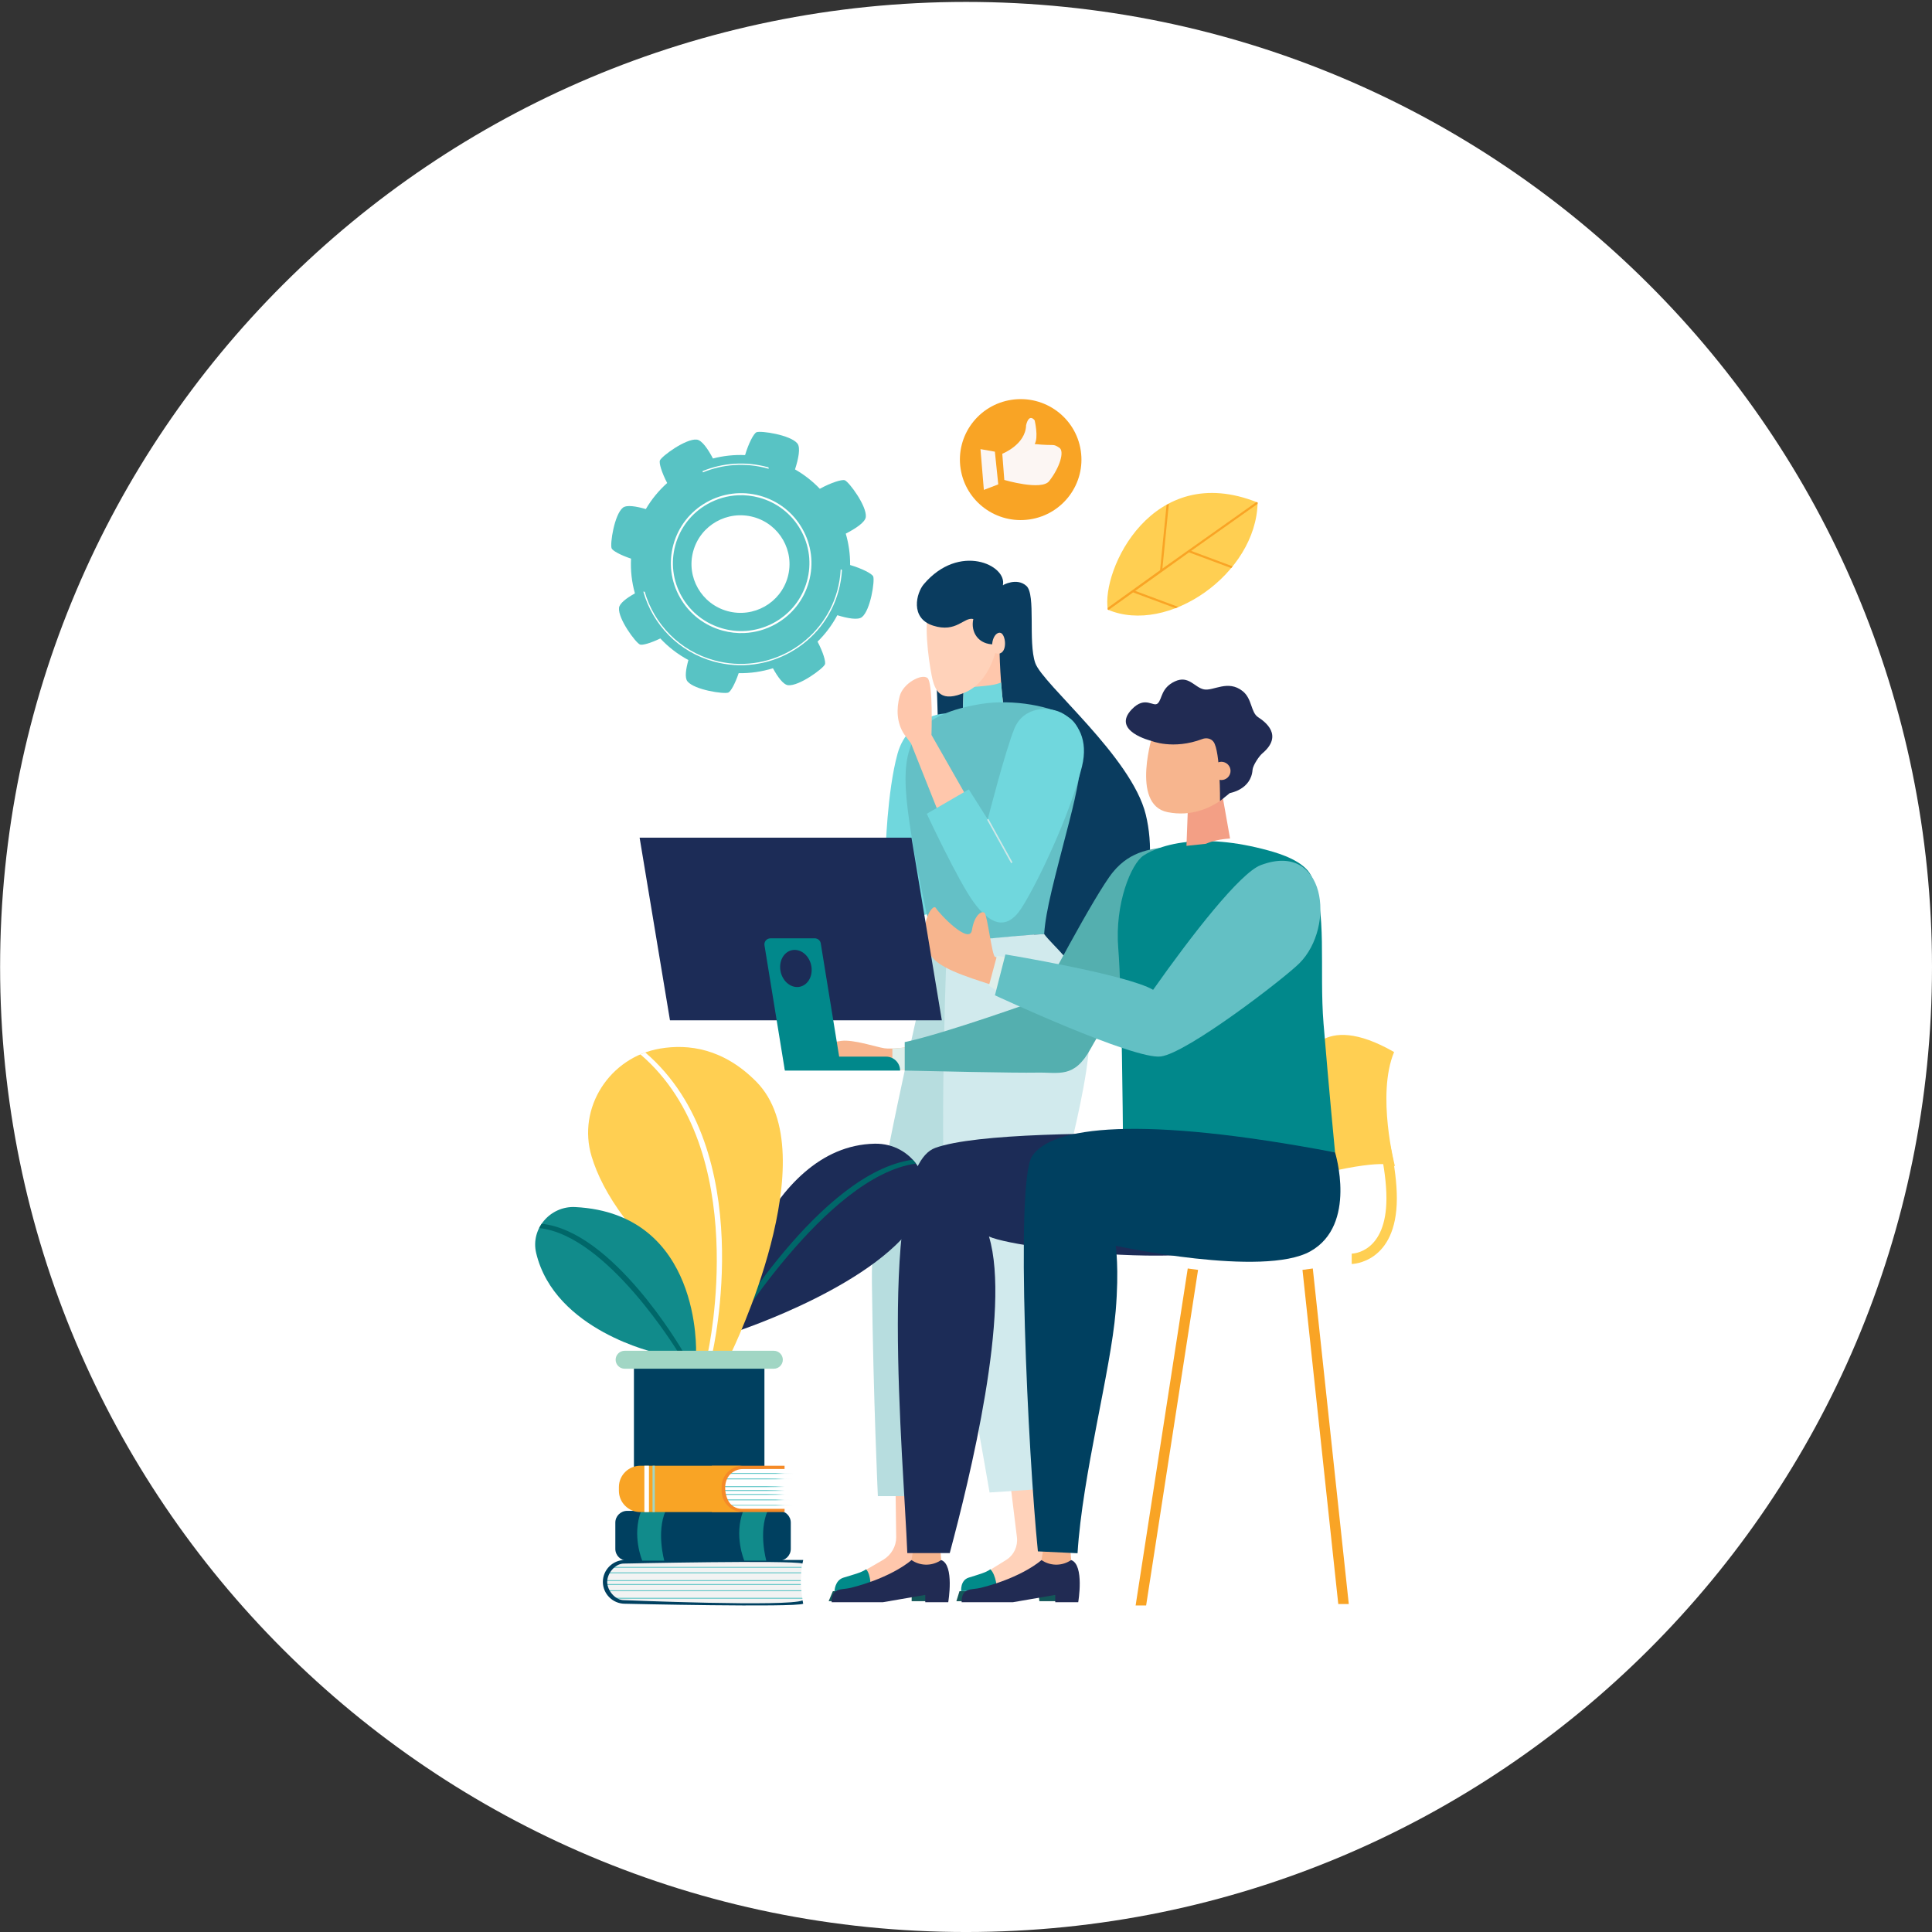 <svg width="213" height="213" viewBox="0 0 213 213" fill="none" xmlns="http://www.w3.org/2000/svg">
<rect x="0" y="0" width="213" height="213" fill="#333333" stroke="none"/>
<path d="M213 106.606C213 47.846 165.321 0.211 106.505 0.211C47.69 0.211 0.011 47.846 0.011 106.606C0.011 165.366 47.69 213.001 106.505 213.001C165.321 213.001 213 165.366 213 106.606Z" fill="white"/>
<g clip-path="url(#clip0_352_2653)">
<path d="M110.566 64.514C110.566 64.514 112.09 63.635 113.158 64.594C114.226 65.552 113.323 70.762 114.136 73.097C114.948 75.433 124.755 83.428 126.32 89.806C127.884 96.184 125.869 106.484 115.49 105.287C105.111 104.089 104.993 97.996 104.03 90.99C103.068 83.983 103.817 74.715 102.553 70.175C104.117 66.93 110.566 64.514 110.566 64.514V64.514Z" fill="#0A3C5F"/>
<path d="M110.171 70.766C110.171 70.766 110.196 74.395 110.615 77.77C107.588 78.859 106.152 78.277 106.152 78.277L106.318 73.516L109.599 70.118L110.171 70.767V70.766Z" fill="#FFC7AC"/>
<path d="M106.899 75.772C107.641 75.702 108.386 75.659 109.125 75.557C109.464 75.51 109.79 75.449 110.113 75.338C110.198 75.308 110.283 75.278 110.368 75.248C110.43 76.064 110.51 76.926 110.615 77.771C107.588 78.86 106.152 78.277 106.152 78.277L106.237 75.834C106.458 75.814 106.678 75.794 106.899 75.773V75.772Z" fill="#70D7DD"/>
<path d="M95.805 96.827L85.787 100.427L76.654 101.614C76.654 101.614 76.85 102.456 78.183 102.407C79.515 102.357 80.456 102.305 80.456 102.305C80.456 102.305 80.915 104.703 83.821 104.349C85.627 103.33 86.044 103.126 86.044 103.126L96.842 101.454L95.805 96.827Z" fill="#FFD2BA"/>
<path d="M98.959 83.071C97.787 87.297 97.631 94.015 97.631 94.015L92.478 96.902L94.243 102.743L103.856 100.387C104.963 100.115 105.85 99.29 106.195 98.207L110.447 84.867L106.38 79.438C105.076 77.698 100.131 78.844 98.959 83.07L98.959 83.071Z" fill="#70D7DD"/>
<path d="M87.143 99.539C87.088 99.546 88.054 103.522 88.054 103.522L85.976 103.949L85.064 100.207L87.143 99.539Z" fill="#64C0C6"/>
<path d="M88.116 99.408L89.128 103.014L88.773 103.057L87.705 99.457L88.116 99.408Z" fill="#64C0C6"/>
<path d="M108.107 77.619C111.683 77.026 116.095 77.871 117.922 79.167C119.75 80.464 119.615 83.865 117.922 90.429C116.23 96.993 115.298 100.286 115.117 102.981C113.402 103.041 102.933 104.131 102.933 104.131C102.933 104.131 100.159 92.507 99.864 86.962C99.569 81.417 101.428 78.727 108.107 77.619Z" fill="#64C0C6"/>
<path d="M98.359 135.409L98.803 169.481C98.816 170.456 98.272 171.423 97.385 171.957C97.375 171.963 97.364 171.969 97.354 171.976C96.31 172.592 94.481 173.643 94.481 173.643L94.551 175.42C94.551 175.42 97.285 175.256 97.325 175.256C97.365 175.256 101.979 172.881 101.979 172.881C101.979 172.881 103.322 173.104 103.348 171.91C103.373 170.716 103.187 170.34 103.163 169.259C103.135 168.001 103.159 135.41 103.159 135.41H98.36L98.359 135.409Z" fill="#FFC7AC"/>
<path d="M91.357 176.529L91.821 175.426C91.821 175.426 95.886 175.269 96.791 175.19C97.697 175.111 98.982 173.366 99.647 173.195C100.312 173.024 103.415 172.735 103.415 172.735L103.976 176.528H100.508L100.512 174.927L97.993 176.528H91.357L91.357 176.529Z" fill="#135759"/>
<path d="M92.007 175.419C92.007 175.419 92.017 174.232 93 173.93C93.982 173.628 94.972 173.379 95.487 173.012C96.077 173.642 95.982 175.242 95.982 175.242L92.006 175.419H92.007Z" fill="#018A89"/>
<path d="M102.933 104.131C102.933 104.131 99.481 118.106 96.923 132.016C96.349 135.141 96.087 138.316 96.127 141.493C96.288 154.441 96.784 164.949 96.784 164.949H105.236C105.236 164.949 105.197 164.062 105.236 162.981C105.276 161.9 104.422 160.589 104.694 159.893C104.966 159.199 105.896 158.774 106.012 156.922C106.129 155.07 104.966 153.603 105.121 152.059C105.276 150.516 107.176 136.314 107.176 136.314C107.176 136.314 121.73 112.821 113.975 103.047C108.625 103.591 102.933 104.131 102.933 104.131H102.933Z" fill="#B7DDDF"/>
<path d="M107.943 135.409L112.114 169.481C112.234 170.456 111.795 171.423 110.967 171.957C110.958 171.963 110.947 171.969 110.938 171.976C109.962 172.592 108.248 173.643 108.248 173.643L108.512 175.42C108.512 175.42 111.228 175.257 111.268 175.257C111.307 175.257 115.661 172.882 115.661 172.882C115.661 172.882 117.03 173.105 116.924 171.911C116.818 170.717 116.591 170.34 116.45 169.259C116.284 168.001 112.743 135.411 112.743 135.411H107.943V135.409Z" fill="#FFD2BA"/>
<path d="M99.189 76.745C99.573 75.325 101.59 74.246 102.242 74.74C102.894 75.233 102.693 81.023 102.693 81.023L110.56 94.825L105.344 94.292L100.442 81.969L99.681 80.945C98.858 79.702 98.805 78.164 99.189 76.745Z" fill="#FFC7AC"/>
<path d="M119.285 84.513C117.968 89.872 114.308 97.507 112.607 100.129C110.907 102.751 109.053 101.805 107.34 99.459C105.628 97.112 102.175 89.718 102.175 89.718L106.807 87.031L108.896 90.329C108.896 90.329 110.849 82.698 111.848 80.293C112.848 77.887 115.7 77.769 117.273 78.715C118.847 79.662 120.012 81.555 119.285 84.512V84.513Z" fill="#70D7DD"/>
<path d="M111.478 95.162L111.628 95.08L108.972 90.289L108.821 90.371L111.478 95.162Z" fill="#CEE8E8"/>
<path d="M109.854 71.461C109.854 71.461 109.182 75.104 106.485 76.302C103.787 77.5 103.075 76.342 102.714 74.466C102.353 72.589 101.761 68.477 102.563 66.401C103.365 64.325 107.838 62.318 110.566 64.515C113.294 66.71 112.07 69.545 110.566 70.513C110.065 70.912 109.854 71.461 109.854 71.461Z" fill="#FFD2BA"/>
<path d="M101.841 64.414C101.04 65.359 100.286 68.147 102.874 68.976C105.461 69.804 106.264 67.988 107.306 68.247C106.985 69.674 107.858 71.081 109.633 71.041C109.633 71.041 111.188 70.927 111.969 69.19C112.752 67.453 112.372 65.36 110.566 64.514C111.052 62.303 105.747 59.803 101.841 64.414Z" fill="#0A3C5F"/>
<path d="M104.405 103.979C104.405 103.979 103.609 121.743 104.186 134.558C104.285 136.754 104.529 138.941 104.919 141.104C108.658 161.852 109.1 164.544 109.1 164.544C109.1 164.544 117.521 163.987 118.848 163.885C119.342 162.762 118.306 162.508 118.306 161.908C118.306 161.309 119.379 160.644 119.43 159.267C119.481 157.89 118.486 157.477 118.125 156.339C117.764 155.201 119.334 151.834 118.306 150.231C115.867 146.426 116.5 137.894 116.2 135.08C117.381 127.359 121.609 115.575 119.674 109.373C118.696 106.238 116.2 104.418 115.117 102.98C111.387 103.157 104.404 103.978 104.404 103.978L104.405 103.979Z" fill="#D1EAED"/>
<path d="M105.439 176.529L105.782 175.426C105.782 175.426 109.83 175.269 110.726 175.19C111.623 175.111 112.717 173.366 113.363 173.195C114.01 173.024 117.082 172.735 117.082 172.735L118.058 176.528H114.59L114.418 174.927L112.075 176.528H105.439L105.439 176.529Z" fill="#135759"/>
<path d="M105.967 175.419C105.967 175.419 105.848 174.232 106.797 173.93C107.746 173.628 108.709 173.379 109.183 173.012C109.842 173.642 109.923 175.242 109.923 175.242L105.966 175.419H105.967Z" fill="#018A89"/>
<path d="M110.221 69.756C110.891 69.756 111.148 72.011 110.078 72.064C108.965 72.119 109.317 69.755 110.221 69.756Z" fill="#FFD2BA"/>
<path d="M125.201 177L130.947 139.848L132.084 140.003L126.359 177H125.201Z" fill="#F9A425"/>
<path d="M149.023 139.354V138.211C149.176 138.209 152.852 138.092 152.852 132.116C152.852 125.637 148.784 115.823 148.742 115.724L149.803 115.285C149.974 115.695 154 125.411 154 132.115C154 139.271 149.073 139.353 149.023 139.353V139.354Z" fill="#FFCF52"/>
<path d="M146.256 129.265C152.956 127.704 153.791 128.583 153.791 128.583C153.791 128.583 151.731 120.696 153.697 115.986C145.48 111.266 143.959 116.882 143.959 116.882C143.959 116.882 142.539 121.653 146.256 129.265Z" fill="#FFCF52"/>
<path d="M147.542 176.84L143.597 140.003L144.734 139.848L148.701 176.84H147.542Z" fill="#F9A425"/>
<path d="M96.269 63.551C96.146 63.253 95.05 62.68 93.724 62.292C93.735 61.107 93.569 59.943 93.244 58.832C94.317 58.279 95.391 57.585 95.454 56.993C95.581 55.792 93.619 53.148 93.145 52.951C92.841 52.825 91.621 53.208 90.385 53.888C89.592 53.058 88.675 52.336 87.65 51.752C88.018 50.603 88.286 49.351 87.908 48.887C87.145 47.948 83.88 47.459 83.404 47.653C83.105 47.775 82.533 48.86 82.143 50.173C80.933 50.121 79.742 50.253 78.603 50.548C78.058 49.52 77.389 48.524 76.815 48.465C75.608 48.338 72.952 50.29 72.754 50.763C72.636 51.044 72.959 52.113 73.556 53.251C72.638 54.071 71.839 55.036 71.202 56.125C70.152 55.818 69.09 55.635 68.671 55.973C67.727 56.733 67.236 59.983 67.431 60.457C67.541 60.724 68.432 61.211 69.57 61.589C69.504 62.901 69.653 64.192 69.999 65.42C69.097 65.924 68.3 66.508 68.246 67.014C68.119 68.216 70.08 70.859 70.555 71.057C70.816 71.165 71.755 70.897 72.799 70.388C73.68 71.331 74.722 72.139 75.895 72.768C75.617 73.757 75.47 74.725 75.791 75.12C76.555 76.06 79.82 76.548 80.296 76.354C80.565 76.244 81.056 75.353 81.436 74.216C82.734 74.239 84.007 74.048 85.214 73.675C85.737 74.623 86.352 75.487 86.885 75.543C88.092 75.67 90.748 73.717 90.947 73.245C91.066 72.962 90.737 71.884 90.135 70.739C90.994 69.897 91.731 68.919 92.312 67.827C93.42 68.166 94.585 68.392 95.029 68.033C95.972 67.273 96.463 64.024 96.269 63.55V63.551ZM80.205 67.374C77.328 66.585 75.637 63.625 76.429 60.761C77.221 57.897 80.195 56.214 83.073 57.002C85.95 57.79 87.641 60.751 86.849 63.615C86.058 66.479 83.083 68.162 80.205 67.374Z" fill="#58C3C4"/>
<path d="M82.062 69.791C81.261 69.827 80.452 69.737 79.657 69.519C77.662 68.972 75.999 67.685 74.977 65.895C73.954 64.105 73.693 62.025 74.242 60.039C74.791 58.053 76.085 56.399 77.883 55.381C79.683 54.364 81.772 54.103 83.767 54.65C85.763 55.196 87.425 56.483 88.447 58.274C89.47 60.064 89.73 62.144 89.182 64.13C88.633 66.116 87.34 67.77 85.541 68.788C84.459 69.4 83.271 69.738 82.062 69.791V69.791ZM81.372 54.601C80.199 54.652 79.045 54.98 77.994 55.575C76.248 56.563 74.991 58.17 74.458 60.098C73.925 62.026 74.179 64.046 75.171 65.785C76.164 67.523 77.778 68.773 79.716 69.304C81.653 69.835 83.682 69.582 85.429 68.594C87.177 67.606 88.432 65.999 88.965 64.072C89.499 62.143 89.245 60.124 88.252 58.385C87.259 56.646 85.646 55.396 83.708 54.865C82.936 54.654 82.15 54.567 81.372 54.601Z" fill="white"/>
<path d="M92.825 62.832C92.778 62.813 92.731 62.794 92.685 62.772C92.645 63.556 92.522 64.346 92.305 65.133C90.692 70.967 84.611 74.407 78.75 72.802C74.912 71.751 72.105 68.793 71.078 65.239C71.078 65.239 71.077 65.239 71.076 65.239C71.026 65.236 70.976 65.231 70.925 65.226C71.954 68.85 74.805 71.87 78.711 72.94C84.649 74.566 90.809 71.081 92.443 65.172C92.659 64.392 92.782 63.608 92.825 62.832Z" fill="white"/>
<path d="M77.487 52.079C79.669 51.184 82.153 50.972 84.6 51.642C84.647 51.655 84.694 51.67 84.742 51.684C84.737 51.634 84.736 51.583 84.734 51.533C84.701 51.523 84.67 51.513 84.637 51.504C82.169 50.828 79.664 51.037 77.46 51.935C77.47 51.983 77.478 52.03 77.487 52.078V52.079Z" fill="white"/>
<path d="M100.1 115.438C100.1 115.438 98.346 115.697 97.488 115.568C96.63 115.438 94.11 114.585 92.758 114.753C91.407 114.921 88.899 115.632 88.587 116.511C88.276 117.391 88.25 117.947 88.25 117.947H100.49L100.1 115.438L100.1 115.438Z" fill="#F7B58E"/>
<path d="M98.383 115.599C99.206 115.571 100.1 115.439 100.1 115.439L100.489 117.948H98.383V115.599Z" fill="#DFEFEA"/>
<path d="M99.745 114.891C104.239 113.937 114.639 110.189 114.639 110.189C114.639 110.189 120.695 98.599 122.7 96.15C124.706 93.7 127.136 93.518 129.533 93.324C129.533 93.324 129.537 93.579 128.747 98.599C127.957 103.619 122.063 112.297 120.239 115.623C118.417 118.949 116.776 118.194 114.254 118.254C112.085 118.306 102.408 118.09 99.745 118.028V114.892V114.891Z" fill="#54AFAF"/>
<path d="M114.823 171.995C114.823 171.995 112.785 173.875 108.141 175.053C107.119 175.312 106.016 174.965 106.016 176.645H111.652L116.34 175.838V176.645H118.872C118.872 176.645 119.577 172.524 118.098 171.995H114.823L114.823 171.995Z" fill="#212B53"/>
<path d="M115.32 169.035L114.823 171.995C115.746 172.632 116.96 172.672 117.924 172.098L118.098 171.995L117.846 169.035H115.32Z" fill="#F7B58E"/>
<path d="M100.491 171.995C100.491 171.995 98.454 173.875 93.81 175.053C92.788 175.312 91.685 174.965 91.685 176.645H97.321L102.009 175.838V176.645H104.541C104.541 176.645 105.246 172.524 103.767 171.995H100.492L100.491 171.995Z" fill="#212B53"/>
<path d="M100.99 169.035L100.492 171.995C101.416 172.632 102.629 172.672 103.594 172.098L103.767 171.995L103.515 169.035H100.99Z" fill="#F7B58E"/>
<path d="M130.806 92.833C133.04 92.585 136.037 92.718 139.874 93.773C141.206 94.139 143.773 94.954 144.56 96.553C146.377 100.245 145.428 106.867 145.92 112.872C146.516 120.147 147.189 127.051 147.189 127.051L130.806 125.291V92.833V92.833Z" fill="#01888B"/>
<path d="M126.055 94.333C126.874 93.786 128.833 92.857 132.104 92.739L132.165 92.819C132.165 92.819 132.262 94.084 131.965 108.009C131.769 117.246 131.833 122.75 131.899 125.408L123.796 124.538C123.796 124.538 123.69 109.457 123.286 104.536C122.883 99.615 124.722 95.225 126.055 94.334V94.333Z" fill="#01888B"/>
<path d="M104.709 171.221H100.029C99.644 161.219 96.608 128.922 103.105 126.556C107.535 124.943 121.033 124.855 130.792 125.027V126.453H141.955C142.037 127.561 142.013 129.73 141.665 133.944C141.071 141.146 112.422 137.894 109.034 136.324C111.485 144.46 106.9 163.039 104.709 171.221Z" fill="#1C2C57"/>
<path d="M122.999 144.58C122.451 151.131 119.328 162.634 118.798 171.241L114.426 171.037C113.337 160.229 111.915 130.484 113.76 127.519C115.853 124.155 125.672 122.957 147.189 127.051C147.189 127.051 149.668 135.039 144.465 137.956C139.262 140.872 123 137.344 123 137.344C123 137.344 123.403 139.77 123 144.58H122.999Z" fill="#004060"/>
<path d="M111.192 106.118C111.192 106.118 110.009 105.63 109.691 105.48C109.372 105.33 108.852 100.96 108.559 100.656C108.266 100.351 107.424 100.833 107.157 102.533C106.89 104.233 103.563 100.757 103.181 100.11C102.798 99.464 101.014 102.343 102.543 105.197C104.072 108.051 113.884 109.011 121.39 113.238C119.685 107.94 111.192 106.118 111.192 106.118Z" fill="#F7B58E"/>
<path d="M111.234 105.586L109.91 105.384L109.027 108.662L110.759 109.812L111.234 105.586Z" fill="#DFEFEA"/>
<path d="M138.998 95.377C136.722 96.238 131.414 103.048 127.13 109.126C124.243 107.432 110.845 105.225 110.845 105.225L109.69 109.731C109.69 109.731 125.033 116.867 127.98 116.474C130.927 116.081 141.614 107.845 143.262 106.193C147.303 102.14 146.145 92.673 138.998 95.377H138.998Z" fill="#63C0C4"/>
<path d="M132.945 93.026L130.806 93.255L131.11 85.173L134.343 85.29L135.611 92.445C134.494 92.522 133.711 92.708 132.945 93.026H132.945Z" fill="#F39F85"/>
<path d="M136.047 79.928L135.645 86.478C134.99 86.444 134.599 87.141 134.717 87.755C134.647 87.903 134.608 88.069 134.602 88.237C133.457 89.036 131.381 90.072 128.722 89.538C124.563 88.703 127.158 80.712 127.158 80.712L136.046 79.928L136.047 79.928Z" fill="#F7B58E"/>
<path d="M138.092 84.87C138.128 84.39 138.797 83.377 139.165 83.066C141.545 81.057 139.449 79.555 138.706 79.07C137.884 78.532 138.061 77.039 136.998 76.193C135.374 74.902 133.783 76.208 132.737 76.004C131.691 75.8 131.054 74.406 129.522 75.126C127.991 75.846 128.147 77.038 127.653 77.535C127.16 78.033 126.276 76.635 124.774 78.207C122.488 80.597 126.912 81.674 126.912 81.674C126.912 81.674 129.329 82.698 132.555 81.476C132.998 81.308 133.52 81.409 133.795 81.791C134.551 82.843 134.506 88.31 134.506 88.31L135.587 87.433C135.587 87.433 137.927 87.069 138.092 84.87V84.87Z" fill="#212B53"/>
<path d="M135.587 85.381C135.37 85.894 134.777 86.134 134.262 85.918C133.748 85.703 133.506 85.112 133.723 84.6C133.939 84.088 134.533 83.848 135.047 84.064C135.561 84.28 135.803 84.87 135.586 85.382L135.587 85.381Z" fill="#F7B58E"/>
<path d="M73.863 112.486H103.836L100.489 92.349H70.516L73.863 112.486Z" fill="#1C2C57"/>
<path d="M89.832 103.45H84.939C84.53 103.45 84.218 103.815 84.283 104.217L86.508 117.898H92.746L90.487 104.005C90.435 103.685 90.157 103.45 89.831 103.45H89.832ZM86.014 106.771C85.938 105.641 86.653 104.724 87.611 104.724C88.568 104.724 89.406 105.641 89.481 106.771C89.557 107.902 88.842 108.818 87.885 108.818C86.927 108.818 86.089 107.902 86.014 106.771Z" fill="#01888B"/>
<path d="M86.526 116.491H97.688C98.541 116.491 99.234 117.179 99.234 118.029H86.526V116.491Z" fill="#01888B"/>
<path d="M81.249 146.774C81.249 146.774 97.358 141.491 101.407 133.919C103.358 130.272 100.589 126.01 96.438 126.091C84.301 126.327 79.832 145.513 79.832 145.513L81.249 146.774H81.249Z" fill="#1C2C57"/>
<path d="M80.046 147.837L79.618 147.586C80.062 146.836 90.454 129.233 100.631 127.856L100.986 128.283C91.047 129.628 80.154 147.656 80.046 147.837Z" fill="#006769"/>
<path d="M68.878 134.338C66.947 131.769 65.825 129.485 65.227 127.505C63.605 122.129 67.222 116.543 72.782 115.602C75.901 115.074 79.748 115.585 83.367 119.237C91.32 127.262 80.605 149.173 80.605 149.173H76.739C76.739 149.173 76.592 144.602 68.878 134.338Z" fill="#FFCF52"/>
<path d="M72.43 149.172C72.43 149.172 61.156 146.727 59.111 138.141C58.475 135.471 60.666 132.937 63.42 133.077C77.382 133.785 76.739 149.173 76.739 149.173H72.43V149.172Z" fill="#118B8B"/>
<path d="M78.528 149.229L78.044 149.117C78.095 148.895 82.945 126.819 70.603 116.243L71.138 116.032C83.709 126.804 78.58 149.005 78.528 149.229V149.229Z" fill="white"/>
<path d="M74.896 149.298C74.818 149.167 66.988 136.167 59.435 135.394L59.715 134.92C67.519 135.718 75.004 148.504 75.325 149.048L74.896 149.298Z" fill="#006769"/>
<path d="M84.277 149.172H69.89V162.774H84.277V149.172Z" fill="#004060"/>
<path d="M85.311 150.9H68.865C68.319 150.9 67.872 150.454 67.872 149.911C67.872 149.366 68.319 148.921 68.865 148.921H85.311C85.858 148.921 86.305 149.367 86.305 149.911C86.305 150.455 85.857 150.9 85.311 150.9Z" fill="#A1D6C4"/>
<path d="M88.475 172.381C87.405 171.985 68.778 172.381 68.778 172.381C67.821 172.381 66.943 173.445 66.943 174.397C66.943 175.349 67.821 176.413 68.778 176.413C68.778 176.413 86.991 177.174 88.483 176.435C88.228 174.817 88.265 173.352 88.474 172.38L88.475 172.381Z" fill="#F2F3F3"/>
<path d="M88.365 172.75H67.35V172.845H88.365V172.75Z" fill="#58C3C4"/>
<path d="M88.331 173.353H67.001V173.448H88.309C88.315 173.416 88.323 173.384 88.331 173.353Z" fill="#58C3C4"/>
<path d="M88.284 174.209H66.733V174.305H88.284V174.209Z" fill="#58C3C4"/>
<path d="M88.284 174.638H66.733V174.733H88.284V174.638Z" fill="#58C3C4"/>
<path d="M88.344 175.327H66.939V175.422H88.358C88.353 175.391 88.347 175.359 88.344 175.327Z" fill="#58C3C4"/>
<path d="M88.449 176.16H67.502C67.523 176.191 67.543 176.222 67.562 176.255H88.469C88.461 176.223 88.455 176.191 88.45 176.16H88.449Z" fill="#58C3C4"/>
<path d="M68.778 176.414C67.822 176.414 66.944 175.349 66.944 174.398C66.944 173.446 67.822 172.382 68.778 172.382C68.778 172.382 87.332 171.987 88.468 172.38C88.515 172.131 88.553 171.986 88.553 171.986H68.889C67.556 171.986 66.465 173.071 66.465 174.398C66.465 175.724 67.556 176.81 68.889 176.81C68.889 176.81 87.597 177.239 88.552 176.81C88.552 176.773 88.522 176.639 88.481 176.437C86.97 177.174 68.777 176.414 68.777 176.414H68.778Z" fill="#004060"/>
<path d="M85.879 166.57H69.143C68.423 166.57 67.839 167.151 67.839 167.868V170.763C67.839 171.48 68.423 172.061 69.143 172.061H85.879C86.599 172.061 87.183 171.48 87.183 170.763V167.868C87.183 167.151 86.599 166.57 85.879 166.57Z" fill="#004060"/>
<path d="M70.692 166.57C69.632 169.315 70.809 172.061 70.809 172.061H73.236C73.236 172.061 72.349 168.924 73.381 166.57H70.691H70.692Z" fill="#118B8B"/>
<path d="M81.94 166.57C80.88 169.315 82.058 172.061 82.058 172.061H84.484C84.484 172.061 83.597 168.924 84.629 166.57H81.939H81.94Z" fill="#118B8B"/>
<path d="M86.429 166.358C86.429 166.358 85.62 165.276 85.62 164.106C85.62 162.935 86.384 161.994 86.384 161.994V161.91H75.713C74.416 161.91 73.355 162.853 73.355 164.004V164.374C73.355 165.525 74.416 166.468 75.713 166.468H86.384L86.429 166.44V166.357V166.358Z" fill="white"/>
<mask id="mask0_352_2653" style="mask-type:alpha" maskUnits="userSpaceOnUse" x="73" y="161" width="14" height="6">
<path d="M86.429 166.358C86.429 166.358 85.62 165.276 85.62 164.106C85.62 162.935 86.384 161.994 86.384 161.994V161.91H75.713C74.416 161.91 73.355 162.853 73.355 164.004V164.374C73.355 165.525 74.416 166.468 75.713 166.468H86.384L86.429 166.44V166.357V166.358Z" fill="white"/>
</mask>
<g mask="url(#mask0_352_2653)">
<path d="M97.312 162.396H76.297V162.491H97.312V162.396Z" fill="#58C3C4"/>
<path d="M97.279 162.998H75.949V163.093H97.257C97.262 163.06 97.27 163.029 97.279 162.998Z" fill="#58C3C4"/>
<path d="M97.232 163.854H75.681V163.949H97.232V163.854Z" fill="#58C3C4"/>
<path d="M97.232 164.282H75.681V164.377H97.232V164.282Z" fill="#58C3C4"/>
<path d="M97.43 164.711H76.415V164.806H97.43V164.711Z" fill="#58C3C4"/>
<path d="M97.396 165.313H76.067V165.409H97.375C97.38 165.376 97.388 165.344 97.397 165.313H97.396Z" fill="#58C3C4"/>
<path d="M97.349 165.901H75.798V165.997H97.349V165.901Z" fill="#58C3C4"/>
</g>
<path d="M81.897 161.956H86.496V161.594H78.477V161.956H79.794C79.656 163.067 79.334 164.251 78.977 165.292C78.96 165.413 78.939 165.534 78.926 165.657C78.918 165.73 78.914 165.804 78.91 165.877C79.093 166.017 79.252 166.174 79.389 166.343H78.478V166.705H86.498V166.343H81.769C81.135 166.343 80.547 165.988 80.269 165.415C80.044 164.953 79.929 164.437 79.947 163.945C79.958 163.655 80.017 163.385 80.114 163.139C80.401 162.413 81.122 161.956 81.899 161.956H81.897Z" fill="#F58A27"/>
<path d="M79.555 164.357V163.942C79.555 162.651 80.617 161.594 81.914 161.594H70.592C69.294 161.594 68.233 162.651 68.233 163.942V164.357C68.233 165.648 69.294 166.704 70.592 166.704H81.914C80.617 166.704 79.555 165.648 79.555 164.357Z" fill="#F9A425"/>
<path d="M71.546 161.594H71.041V166.704H71.546V161.594Z" fill="white"/>
<path d="M72.193 161.594H71.94V166.704H72.193V161.594Z" fill="#A1D6C4"/>
<path d="M138.65 55.402C127.007 50.718 121.395 62.895 122.137 67.216C128.754 70.032 138.501 63.273 138.65 55.402Z" fill="#FFCF52"/>
<path d="M124.923 65.311L129.6 67.052C129.708 67.01 129.817 66.967 129.925 66.922L125.154 65.146L131.088 60.899L135.739 62.631C135.792 62.568 135.845 62.504 135.897 62.439L131.32 60.734L138.645 55.551C138.647 55.502 138.65 55.454 138.651 55.406C138.651 55.404 138.651 55.404 138.651 55.402C138.607 55.384 138.563 55.369 138.518 55.351L128.152 62.688L128.864 55.534C128.78 55.578 128.695 55.621 128.612 55.668L127.896 62.868L122.11 67.027C122.118 67.092 122.128 67.154 122.138 67.216C122.164 67.227 122.19 67.238 122.216 67.249L124.923 65.311V65.311Z" fill="#F9A425"/>
<path d="M113.524 57.264C117.183 56.717 119.703 53.32 119.153 49.679C118.603 46.037 115.191 43.529 111.532 44.076C107.873 44.623 105.353 48.02 105.903 51.661C106.453 55.303 109.865 57.812 113.524 57.264Z" fill="#F9A425"/>
<path d="M110.501 50.025C110.501 50.025 113.074 49.024 113.125 46.877C113.462 45.492 114.068 46.341 114.068 46.341C114.068 46.341 114.521 48.22 114.068 48.955C116.408 49.192 116.008 48.866 116.784 49.358C117.383 49.738 116.855 51.526 115.666 53.045C114.821 54.125 110.724 52.914 110.724 52.914L110.5 50.025H110.501Z" fill="#FCF6F3"/>
<path d="M110.057 53.4L108.469 54.01L108.096 49.516L109.683 49.796L110.057 53.4Z" fill="#FCF6F3"/>
</g>
<defs>
<clipPath id="clip0_352_2653">
<rect width="95" height="133" fill="white" transform="translate(59 44)"/>
</clipPath>
</defs>
</svg>

